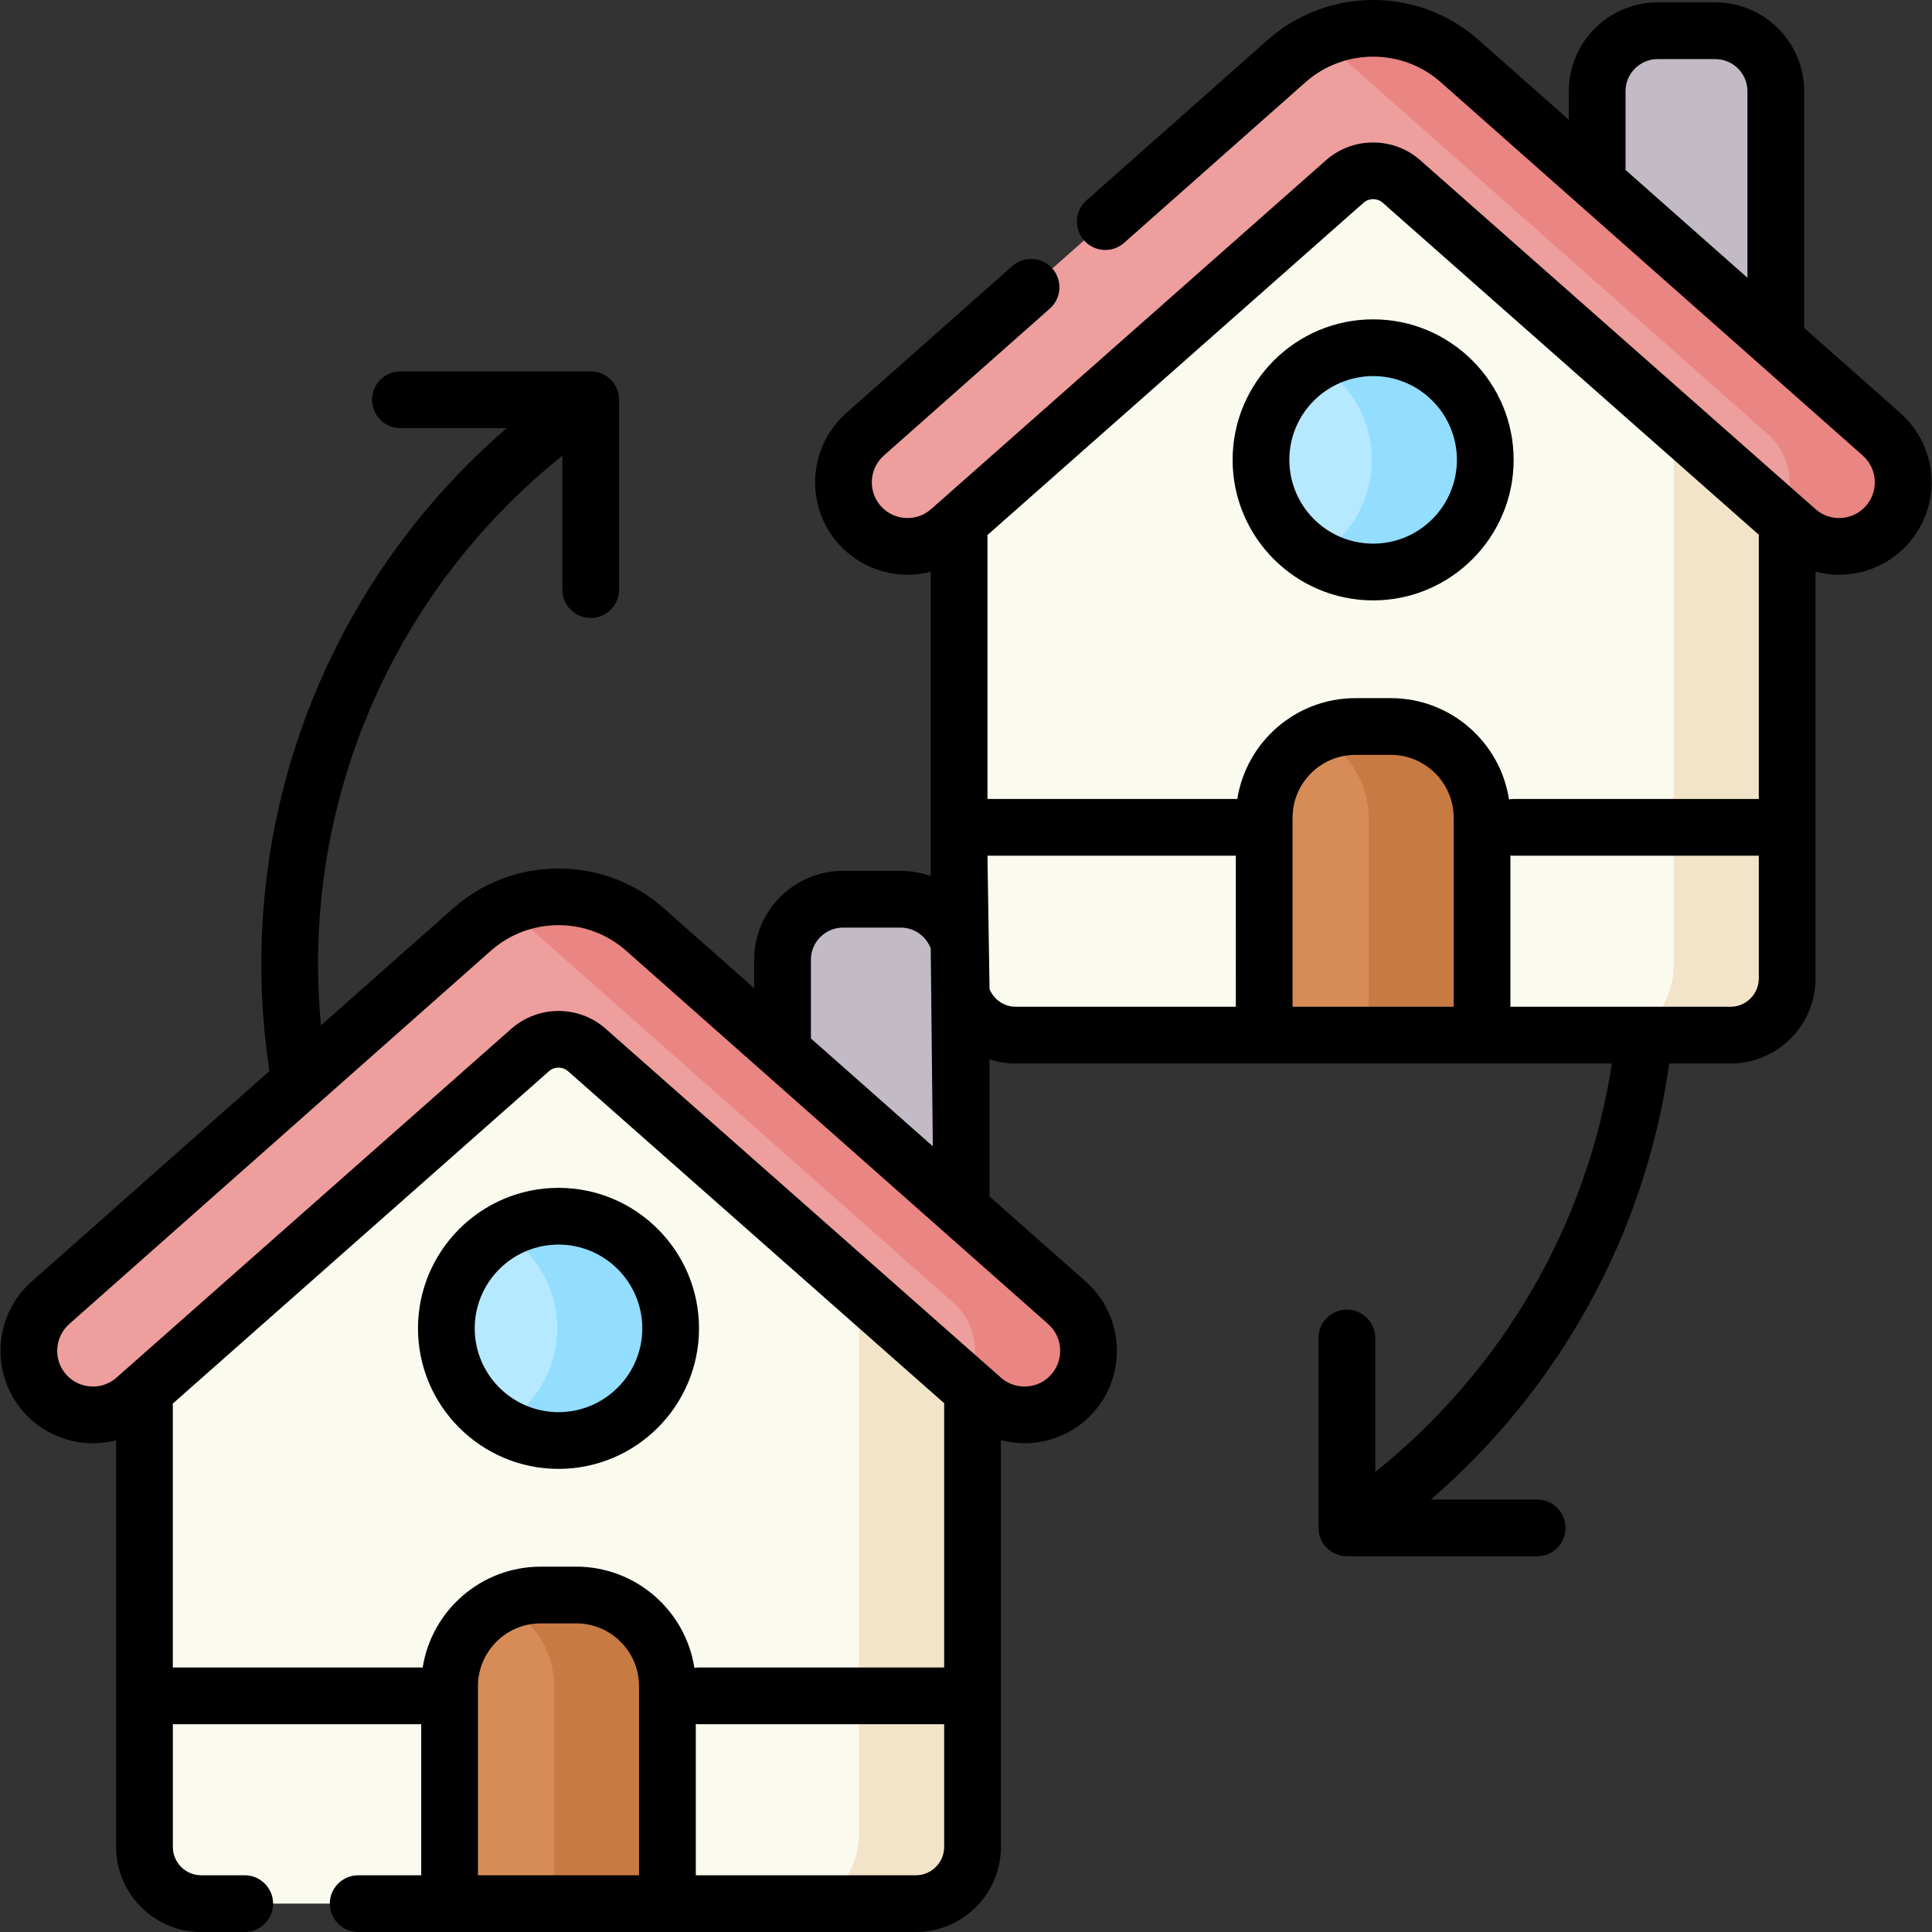 <?xml version="1.0" encoding="UTF-8"?> <svg xmlns="http://www.w3.org/2000/svg" id="Capa_1" height="512" viewBox="0 0 510.845 510.845" width="512"><rect x="0" y="0" width="510.845" height="510.845" fill="#333333" stroke="none"/> <g> <path d="m469.547 119.777h-47.237v-95.651c0-8.837 7.164-16 16-16h15.237c8.837 0 16 7.163 16 16z" fill="#c2bbc5"></path> <path d="m253.595 258.704v-125.13l109.477-95.792 109.476 95.792v125.13c0 8.284-6.716 15-15 15h-188.953c-8.284 0-15-6.716-15-15z" fill="#fafaef"></path> <path d="m442.548 107.323v147.567c0 10.39-6.716 18.813-15 18.813h30c8.284 0 15-6.716 15-15v-125.13z" fill="#f2e4c8"></path> <path d="m497.461 114.792-111.65-98.77c-13.01-11.417-32.469-11.417-45.479 0l-111.553 98.77c-6.715 5.893-7.702 15.987-2.255 23.069 5.964 7.754 17.237 8.861 24.596 2.416l104.489-92.321c4.272-3.741 10.653-3.741 14.925 0l104.586 92.321c7.359 6.445 18.632 5.338 24.596-2.416 5.447-7.081 4.461-17.176-2.255-23.069z" fill="#ed9e9d"></path> <path d="m497.461 114.792-111.651-98.77c-10.622-9.32-25.54-11.028-37.74-5.13 2.743 1.326 5.351 3.034 7.74 5.13l111.651 98.77c6.264 5.497 7.539 14.649 3.26 21.602l4.398 3.883c7.359 6.446 18.632 5.338 24.596-2.416 5.448-7.081 4.462-17.176-2.254-23.069z" fill="#e98583"></path> <ellipse cx="363.071" cy="121.595" fill="#b5e9ff" rx="29.654" ry="29.654" transform="matrix(.227 -.974 .974 .227 162.277 447.613)"></ellipse> <path d="m363.071 91.941c-5.475 0-10.599 1.49-15 4.077 8.766 5.152 14.654 14.674 14.654 25.577s-5.888 20.425-14.654 25.577c4.401 2.587 9.525 4.076 15 4.076 16.377 0 29.654-13.276 29.654-29.654 0-16.376-13.276-29.653-29.654-29.653z" fill="#93ddfe"></path> <path d="m391.872 273.704h-57.602v-57.492c0-13.316 10.795-24.111 24.111-24.111h9.38c13.316 0 24.111 10.795 24.111 24.111z" fill="#d78c57"></path> <path d="m367.761 192.101h-9.379c-3.689 0-7.184.831-10.31 2.313 8.158 3.865 13.801 12.171 13.801 21.798v57.492h30v-57.492c-.001-13.316-10.796-24.111-24.112-24.111z" fill="#c87a43"></path> <path d="m254.151 349.418h-47.237v-95.651c0-8.837 7.164-16 16-16h15.237c8.837 0 16 7.163 16 16z" fill="#c2bbc5"></path> <path d="m38.198 488.345v-125.13l109.477-95.792 109.476 95.792v125.13c0 8.284-6.716 15-15 15h-188.953c-8.284 0-15-6.716-15-15z" fill="#fafaef"></path> <path d="m227.151 336.965v147.567c0 10.39-6.716 18.813-15 18.813h30c8.284 0 15-6.716 15-15v-125.13z" fill="#f2e4c8"></path> <path d="m282.065 344.434-111.65-98.77c-13.01-11.416-32.469-11.416-45.479 0l-111.553 98.77c-6.715 5.893-7.702 15.987-2.255 23.069 5.964 7.754 17.237 8.861 24.596 2.416l104.489-92.321c4.272-3.741 10.653-3.741 14.925 0l104.586 92.321c7.359 6.445 18.632 5.338 24.596-2.416 5.447-7.082 4.46-17.177-2.255-23.069z" fill="#ed9e9d"></path> <path d="m282.065 344.434-111.651-98.77c-10.622-9.32-25.54-11.028-37.74-5.13 2.743 1.326 5.351 3.034 7.74 5.13l111.651 98.77c6.264 5.497 7.539 14.649 3.26 21.602l4.398 3.883c7.359 6.446 18.632 5.338 24.596-2.415 5.448-7.083 4.461-17.178-2.254-23.07z" fill="#e98583"></path> <ellipse cx="147.675" cy="351.236" fill="#b5e9ff" rx="29.654" ry="29.654" transform="matrix(.23 -.973 .973 .23 -228.094 414.263)"></ellipse> <path d="m147.675 321.582c-5.475 0-10.599 1.49-15 4.077 8.766 5.152 14.654 14.674 14.654 25.577s-5.888 20.425-14.654 25.577c4.401 2.587 9.525 4.076 15 4.076 16.377 0 29.654-13.276 29.654-29.654 0-16.376-13.277-29.653-29.654-29.653z" fill="#93ddfe"></path> <path d="m176.476 503.345h-57.602v-57.492c0-13.316 10.795-24.111 24.111-24.111h9.38c13.316 0 24.111 10.795 24.111 24.111z" fill="#d78c57"></path> <path d="m152.365 421.742h-9.379c-3.689 0-7.184.832-10.31 2.313 8.158 3.865 13.801 12.171 13.801 21.798v57.492h30v-57.492c-.001-13.316-10.796-24.111-24.112-24.111z" fill="#c87a43"></path> <g> <path d="m502.43 109.175-25.383-22.455v-62.594c0-12.958-10.542-23.5-23.5-23.5h-15.237c-12.958 0-23.5 10.542-23.5 23.5v7.537l-24.053-21.278c-15.784-13.85-39.588-13.851-55.397.022l-48.08 42.571c-3.102 2.746-3.39 7.486-.644 10.587 2.745 3.102 7.485 3.39 10.587.644l48.056-42.549c10.143-8.9 25.442-8.9 35.563-.02l111.673 98.791c3.732 3.274 4.284 8.923 1.256 12.858-1.608 2.09-3.939 3.384-6.564 3.641-2.623.26-5.163-.557-7.125-2.275l-104.608-92.34c-7.071-6.192-17.737-6.193-24.833.021l-104.465 92.3c-1.983 1.737-4.516 2.551-7.146 2.294-2.624-.257-4.956-1.551-6.563-3.641-3.027-3.936-2.476-9.584 1.281-12.881l43.85-38.825c3.102-2.746 3.39-7.486.643-10.587-2.745-3.101-7.485-3.39-10.587-.644l-43.825 38.803c-9.659 8.475-11.087 23.093-3.252 33.279 4.101 5.331 10.293 8.767 16.987 9.424 2.879.283 5.767.04 8.529-.679v80.473c-2.483-.895-5.157-1.385-7.944-1.385h-15.237c-12.958 0-23.5 10.542-23.5 23.5v7.537l-24.053-21.278c-15.783-13.849-39.588-13.85-55.397.022l-35.103 31.082c-.506-5.403-.762-10.851-.762-16.285 0-52.554 23.924-101.789 64.594-134.342v35.41c0 4.142 3.358 7.5 7.5 7.5s7.5-3.358 7.5-7.5v-50.214c0-4.142-3.358-7.5-7.5-7.5h-50.309c-4.142 0-7.5 3.358-7.5 7.5s3.358 7.5 7.5 7.5h28.106c-40.972 35.342-64.891 86.839-64.891 141.646 0 9.374.7 18.791 2.081 27.99.018.118.046.232.069.348l-62.812 55.613c-9.659 8.476-11.088 23.093-3.253 33.279 4.101 5.332 10.292 8.767 16.986 9.424 2.88.28 5.768.037 8.53-.682v107.528c0 12.407 10.093 22.5 22.5 22.5h11.507c4.142 0 7.5-3.358 7.5-7.5s-3.358-7.5-7.5-7.5h-11.507c-4.136 0-7.5-3.364-7.5-7.5v-32.441h65.675v39.941h-16.667c-4.142 0-7.5 3.358-7.5 7.5s3.358 7.5 7.5 7.5h147.445c12.407 0 22.5-10.093 22.5-22.5v-107.556c2.035.538 4.139.826 6.261.826.787 0 1.577-.039 2.366-.116 6.694-.658 12.885-4.093 16.986-9.424 7.832-10.182 6.408-24.792-3.242-33.269l-25.372-22.444v-36.259c2.189.712 4.521 1.102 6.944 1.102h157.613c-6.553 42.603-28.933 81.081-62.577 108.001v-35.428c0-4.142-3.358-7.5-7.5-7.5s-7.5 3.358-7.5 7.5v50.214c0 4.142 3.358 7.5 7.5 7.5h50.309c4.142 0 7.5-3.358 7.5-7.5s-3.358-7.5-7.5-7.5h-28.116c34.19-29.481 56.703-70.345 63.047-115.287h16.177c12.407 0 22.5-10.093 22.5-22.5v-107.558c2.035.538 4.139.826 6.261.826.787 0 1.577-.038 2.365-.116 6.694-.657 12.886-4.092 16.987-9.424 7.836-10.185 6.407-24.803-3.23-33.258zm-40.382-35.724-32.238-28.518v-20.807c0-4.687 3.813-8.5 8.5-8.5h15.237c4.687 0 8.5 3.813 8.5 8.5v49.325zm-247.634 180.316c0-4.687 3.813-8.5 8.5-8.5h15.237c3.631 0 6.728 2.292 7.944 5.502l.556 52.323-32.237-28.518zm-45.438 242.078h-42.602v-49.992c0-9.16 7.452-16.611 16.611-16.611h9.379c9.16 0 16.611 7.452 16.611 16.611v49.992zm80.675-7.5c0 4.136-3.365 7.5-7.5 7.5h-58.175v-39.999c.293.035.589.058.892.058h64.784v32.441zm0-116.624v69.183h-64.784c-.431 0-.851.044-1.261.114-2.334-15.144-15.455-26.776-31.242-26.776h-9.379c-15.747 0-28.838 11.574-31.221 26.662h-66.066v-69.183c0-.197-.014-.389-.029-.582l99.485-87.9c1.438-1.258 3.606-1.259 5.02-.02l99.51 87.841c-.019.219-.033.438-.033.661zm27.444-21.67c.007.006.015.013.022.02 3.732 3.275 4.284 8.923 1.257 12.859-1.608 2.09-3.939 3.384-6.563 3.642-2.62.258-5.162-.557-7.125-2.275l-104.608-92.341c-3.532-3.094-7.962-4.642-12.396-4.642-4.441 0-8.886 1.554-12.437 4.664l-104.464 92.3c-1.984 1.738-4.524 2.552-7.146 2.295-2.625-.258-4.956-1.551-6.564-3.642-3.027-3.936-2.475-9.584 1.282-12.881l111.528-98.747c10.144-8.9 25.442-8.901 35.563-.021zm49.675-83.847h-58.175c-3.137 0-5.826-1.937-6.944-4.676l-.556-35.265h65.675zm57.602 0h-42.602v-49.992c0-9.16 7.452-16.611 16.611-16.611h9.379c9.16 0 16.611 7.452 16.611 16.611v49.992zm80.676-7.5c0 4.136-3.364 7.5-7.5 7.5h-58.175v-39.999c.293.035.589.058.892.058h64.784v32.441zm0-116.624v69.183h-64.784c-.431 0-.85.044-1.261.114-2.334-15.144-15.454-26.777-31.242-26.777h-9.379c-15.747 0-28.839 11.575-31.221 26.663h-66.065v-69.183c0-.197-.014-.39-.029-.583l99.484-87.899c1.437-1.259 3.605-1.258 5.02-.02l99.51 87.841c-.019.218-.033.438-.033.661z"></path> <path d="m325.918 121.595c0 20.487 16.667 37.154 37.154 37.154s37.154-16.667 37.154-37.154-16.667-37.154-37.154-37.154-37.154 16.667-37.154 37.154zm59.307 0c0 12.216-9.938 22.154-22.154 22.154s-22.154-9.938-22.154-22.154 9.938-22.154 22.154-22.154 22.154 9.938 22.154 22.154z"></path> <path d="m110.521 351.236c0 20.487 16.667 37.154 37.154 37.154s37.154-16.667 37.154-37.154-16.667-37.154-37.154-37.154-37.154 16.667-37.154 37.154zm59.308 0c0 12.216-9.938 22.154-22.154 22.154s-22.154-9.938-22.154-22.154 9.938-22.154 22.154-22.154 22.154 9.938 22.154 22.154z"></path> </g> </g> </svg> 